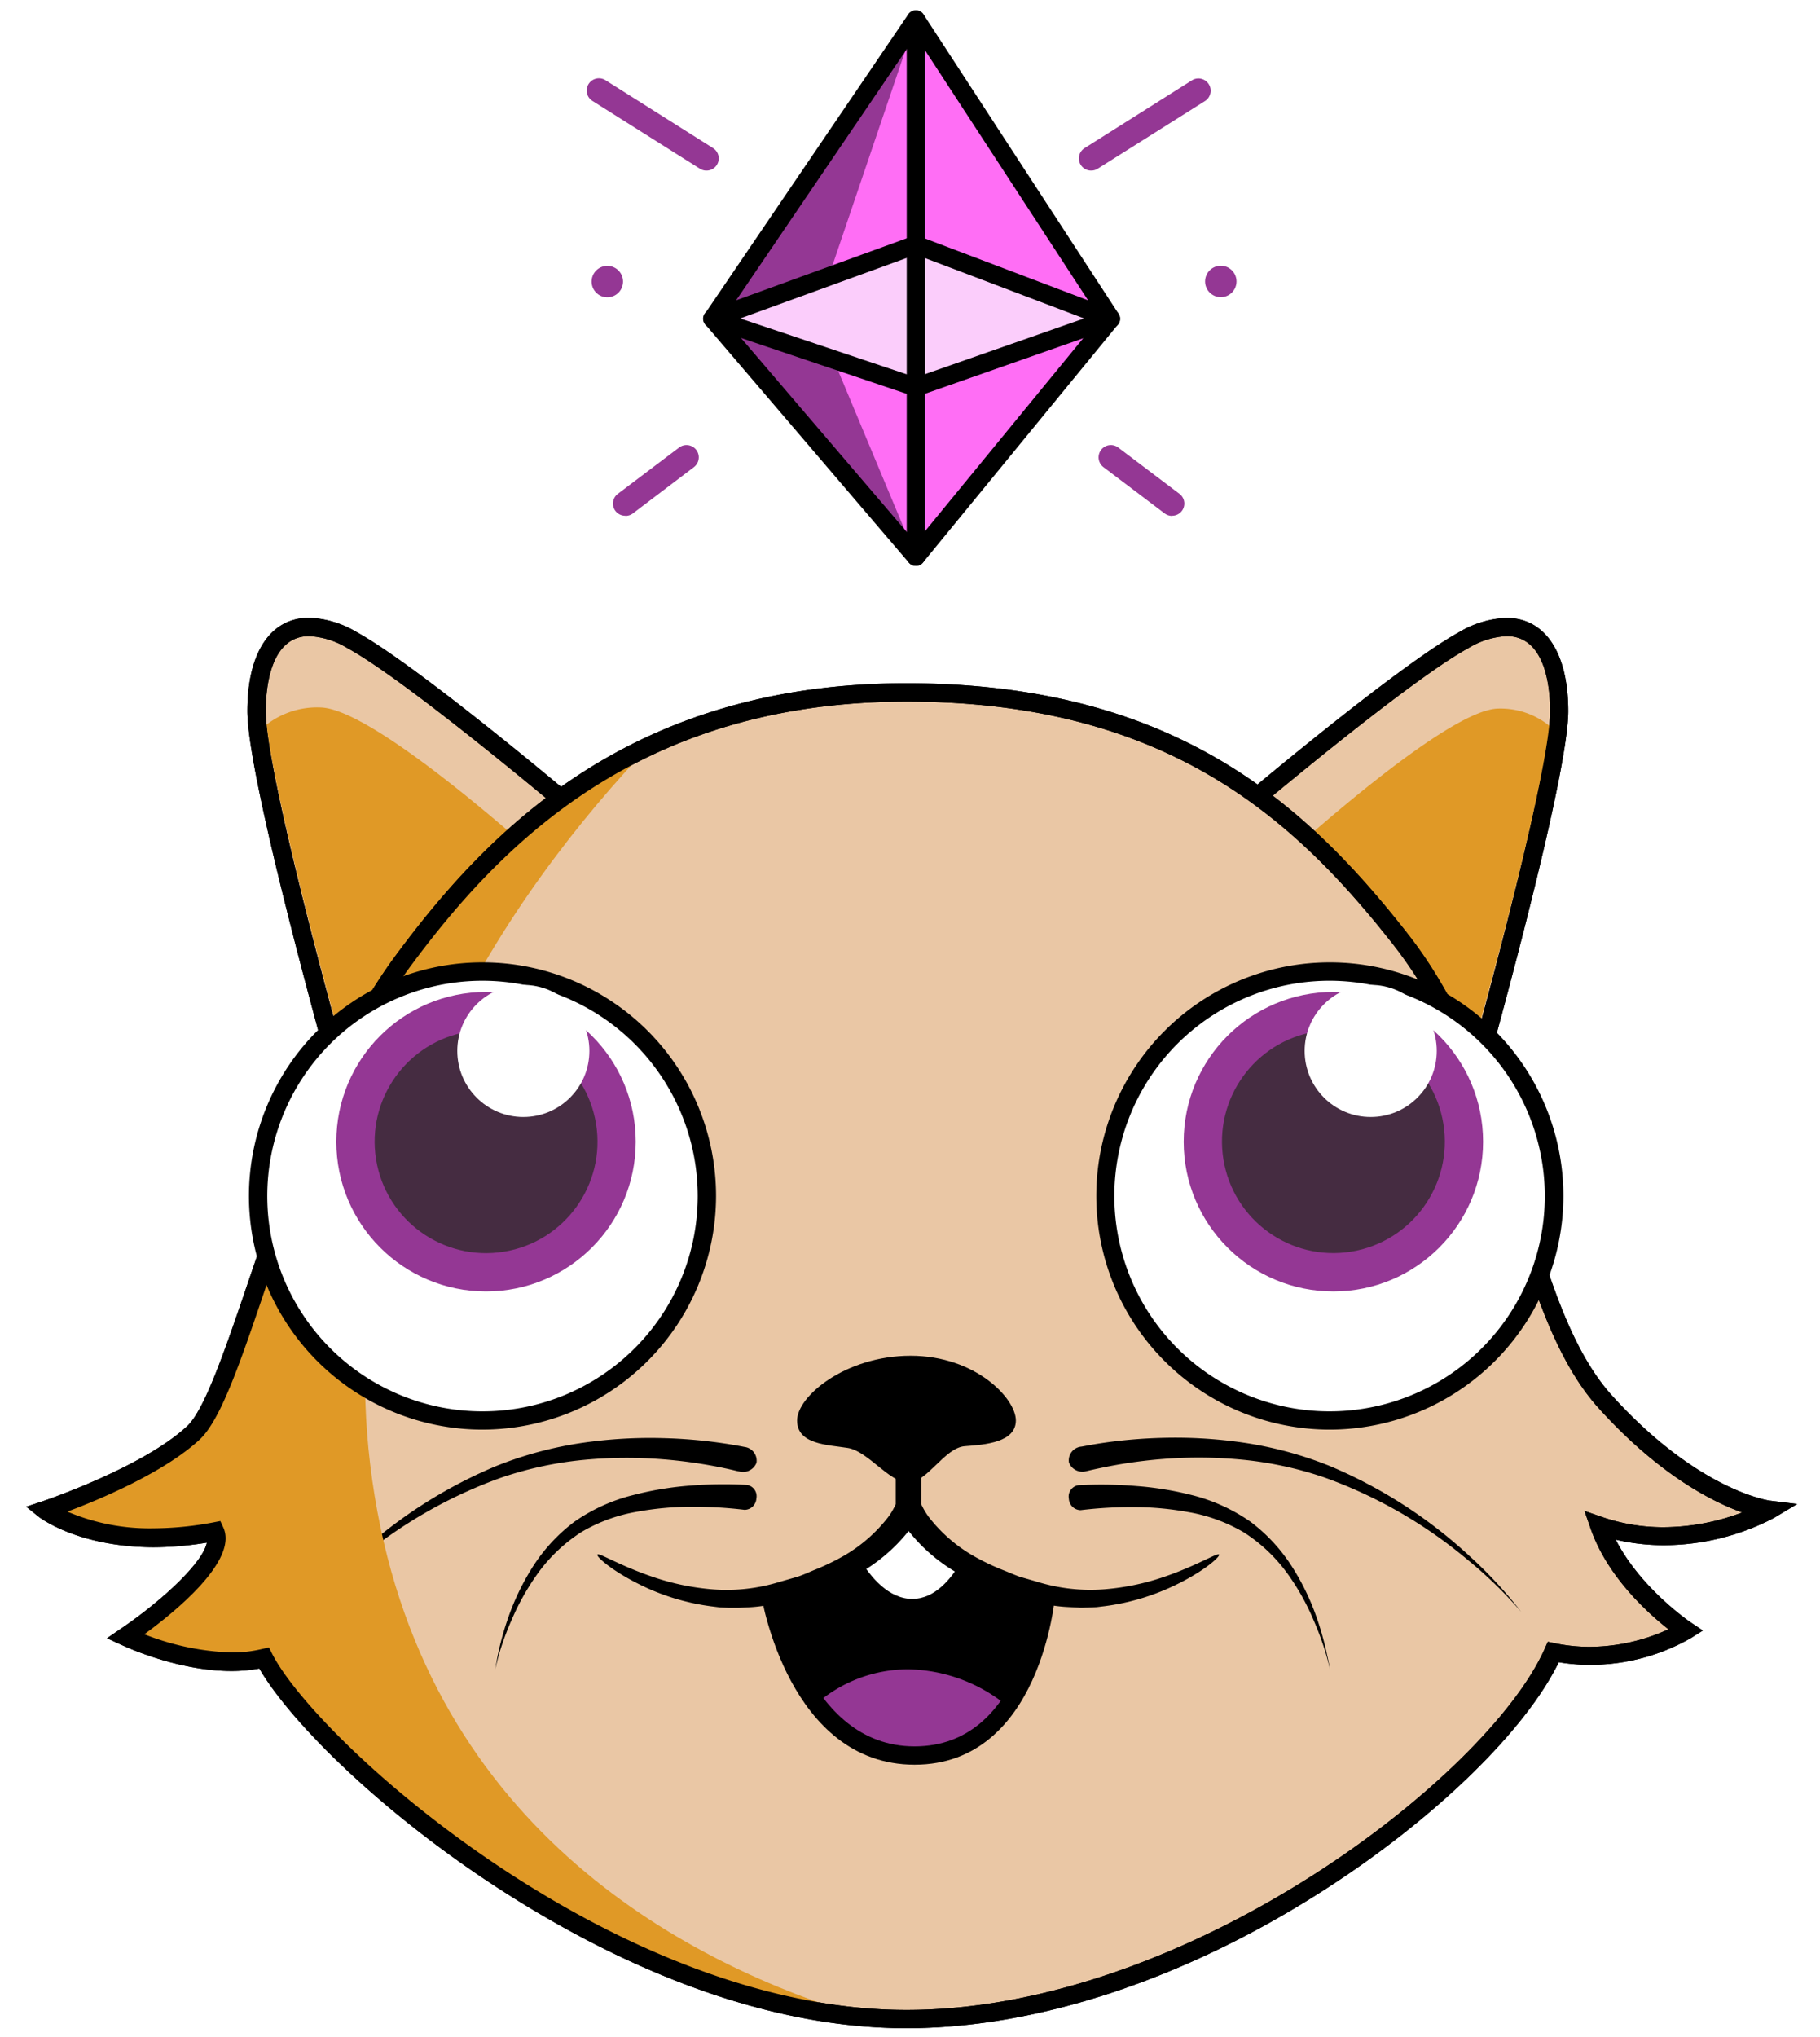 <svg xmlns="http://www.w3.org/2000/svg" viewBox="0 0 278.04 311.06"><defs><style>.cls-1{fill:#fff;}.cls-2{fill:#eac7a5;}.cls-3{fill:#e09926;}.cls-4{fill:#943794;}.cls-5{fill:none;}.cls-6{fill:#452c41;}.cls-7{fill:#ff6ef5;}.cls-8{fill:#fbcdfb;}</style></defs><title>Figure 3</title><g id="Layer_1" data-name="Layer 1"><rect class="cls-1" x="-110.72" y="-94.27" width="500" height="500"/></g><g id="Layer_2" data-name="Layer 2"><path class="cls-2" d="M189.69,123.65s24.5-20.73,33.92-25.91,14.6.14,14.6,10.84-13.66,58.89-13.66,58.89Z"/><path d="M225.15,170.48l-37.4-47,1-.87c1-.85,24.72-20.88,34.15-26.07a15.27,15.27,0,0,1,7.23-2.18c5.92,0,9.45,5.32,9.45,14.24,0,10.77-13.15,57.3-13.71,59.27Zm-33.52-46.63,32.31,40.61c2.84-10.2,12.87-46.92,12.87-55.88,0-3.44-.64-11.44-6.65-11.44A12.57,12.57,0,0,0,224.28,99C216.18,103.42,196.39,119.86,191.63,123.85Z"/><path class="cls-2" d="M87.72,123.65S63.22,102.92,53.8,97.74s-14.61.14-14.61,10.84,13.66,58.89,13.66,58.89Z"/><path d="M52.25,170.48l-.74-2.63c-.56-2-13.72-48.5-13.72-59.27,0-8.92,3.53-14.24,9.45-14.24a15.27,15.27,0,0,1,7.23,2.18c9.44,5.19,33.15,25.22,34.15,26.07l1,.87Zm-5-73.34c-6,0-6.65,8-6.65,11.44,0,9,10,45.68,12.87,55.88l32.31-40.61C81,119.86,61.22,103.42,53.12,99A12.54,12.54,0,0,0,47.24,97.14Z"/><path class="cls-3" d="M197.74,129.59l26.49,33.29s10.83-38.21,12.52-52a11.87,11.87,0,0,0-8-2.67C222.1,108.49,204.58,123.51,197.74,129.59Z"/><path class="cls-3" d="M40.72,110.66c1.72,14.58,13.45,56,13.45,56l28.29-35.55c-7.2-6.42-26.24-22.79-33.41-23.07A12.61,12.61,0,0,0,40.72,110.66Z"/><path d="M225.15,170.48l-37.4-47,1-.87c1-.85,24.72-20.88,34.15-26.07a15.27,15.27,0,0,1,7.23-2.18c5.92,0,9.45,5.32,9.45,14.24,0,10.77-13.15,57.3-13.71,59.27Zm-33.52-46.63,32.31,40.61c2.84-10.2,12.87-46.92,12.87-55.88,0-3.44-.64-11.44-6.65-11.44A12.57,12.57,0,0,0,224.28,99C216.18,103.42,196.39,119.86,191.63,123.85Z"/><path d="M52.25,170.48l-.74-2.63c-.56-2-13.72-48.5-13.72-59.27,0-8.92,3.53-14.24,9.45-14.24a15.27,15.27,0,0,1,7.23,2.18c9.44,5.19,33.15,25.22,34.15,26.07l1,.87Zm-5-73.34c-6,0-6.65,8-6.65,11.44,0,9,10,45.68,12.87,55.88l32.31-40.61C81,119.86,61.22,103.42,53.12,99A12.54,12.54,0,0,0,47.24,97.14Z"/><path class="cls-2" d="M138.48,308.33c-44.42,0-90.5-40.24-98.13-55.12-9.42,2.36-21.2-3.3-21.2-3.3s16-10.83,13.66-16c-17.43,3.3-25.91-3.3-25.91-3.3s15.55-5.18,22.61-11.77,14.61-48.53,32-72.09,39.36-41,76.93-41,58,15.38,75.59,37.85S231.63,199,245.3,214.1s25,16.49,25,16.49S258,237.66,244.35,233c3.3,9.42,13.2,16,13.2,16a29.75,29.75,0,0,1-20.26,3.3C228.81,271.58,182.89,308.33,138.48,308.33Z"/><path d="M138.48,309.73c-24.83,0-48.31-12.08-63.63-22.21-17.61-11.65-30.77-25-35.23-32.72a23.34,23.34,0,0,1-4.28.38c-8.35,0-16.46-3.84-16.8-4l-2.2-1,2-1.37c6.39-4.32,12.67-10.17,13.26-13.23a51.12,51.12,0,0,1-8.2.7C12,236.22,6.28,231.88,6,231.7L4,230.09l2.49-.82c.15-.05,15.34-5.17,22.1-11.48,2.69-2.51,5.8-11.65,9.4-22.23,5.43-15.93,12.18-35.76,22.47-49.66,14.31-19.35,36.12-41.56,78-41.56,41,0,61.1,18.45,76.69,38.38,9.32,11.92,13.83,26.9,17.81,40.12,3.61,12,7,23.34,13.35,30.33,13.17,14.52,24,16,24.11,16l4.14.51L271,231.81a36.53,36.53,0,0,1-16.8,4.16,32.22,32.22,0,0,1-7.37-.85c3.81,7.48,11.44,12.63,11.52,12.68l1.8,1.2-1.83,1.15a31,31,0,0,1-15.4,4.09,28.32,28.32,0,0,1-4.79-.4c-5.09,10.46-19,24-36,34.88C181,302.27,158.39,309.73,138.48,309.73ZM41.09,251.58l.5,1c6.95,13.53,52.36,54.36,96.89,54.36,43.06,0,89-35.83,97.53-55.22l.45-1,1.11.23a26.31,26.31,0,0,0,5.32.54,29.21,29.21,0,0,0,12-2.68c-3.13-2.46-9.32-8-11.88-15.35l-.95-2.73,2.73.95a28.75,28.75,0,0,0,9.36,1.54,34.49,34.49,0,0,0,12-2.25c-4.6-1.65-12.73-5.77-21.88-15.88-6.76-7.45-10.26-19.08-14-31.39C226.2,170,222,156,213,144.45c-15.16-19.38-34.67-37.31-74.49-37.31-40.68,0-61.88,21.6-75.8,40.42-10,13.56-16.71,33.16-22.07,48.9-4,11.84-6.94,20.39-10.14,23.38-5.39,5-15.29,9.17-20.21,11a31.91,31.91,0,0,0,13.16,2.55,49.85,49.85,0,0,0,9.13-.9l1.08-.21.46,1c2.27,5-7.28,12.8-12.07,16.29a39.7,39.7,0,0,0,13.32,2.78,19.51,19.51,0,0,0,4.67-.53Z"/><path d="M138.75,230.18c-1.53,3.61-6.95,10.29-21,13.36,0,0,3.82,24.55,22,24.55s20.08-24.55,20.08-24.55C145.71,240.47,140.29,233.79,138.75,230.18Z"/><path class="cls-4" d="M124.68,260.21c3.34,4.36,8.16,7.88,15,7.88a16.73,16.73,0,0,0,14.2-7.57,24.45,24.45,0,0,0-15.17-5.6A21.41,21.41,0,0,0,124.68,260.21Z"/><path class="cls-1" d="M139.37,244.17c3.42,0,5.89-3,7.41-5.61-4.76-2.94-7.11-6.21-8-8.38-.88,2.06-3,5.14-7.36,8C133,240.86,135.78,244.17,139.37,244.17Z"/><path d="M232.39,246.15a65.77,65.77,0,0,0-8.24-8,71.66,71.66,0,0,0-21.7-12.48,55,55,0,0,0-13-2.79,68.85,68.85,0,0,0-11.72-.08,73.61,73.61,0,0,0-8.36,1.13c-2,.39-3.25.7-3.4.73a2.2,2.2,0,0,1-2.67-1.32,2.11,2.11,0,0,1,1.84-2.42c.16,0,1.47-.3,3.63-.61a75.58,75.58,0,0,1,8.79-.73,71.88,71.88,0,0,1,12.21.7,57.86,57.86,0,0,1,13.39,3.6,73,73,0,0,1,21.41,13.81A66.22,66.22,0,0,1,232.39,246.15Z"/><path d="M203.16,254.92s-.15-.79-.53-2.14a44.69,44.69,0,0,0-2-5.47,36.14,36.14,0,0,0-4-7.08A24.43,24.43,0,0,0,190,234a25.05,25.05,0,0,0-8.54-3.1,46.63,46.63,0,0,0-8.09-.75,65.44,65.44,0,0,0-8.29.47,1.83,1.83,0,0,1-1.79-1.73,1.75,1.75,0,0,1,1.45-2.08,63.92,63.92,0,0,1,8.78.12A49.07,49.07,0,0,1,182,228.3a27.24,27.24,0,0,1,9,4.06,26.2,26.2,0,0,1,6.57,7.19,37,37,0,0,1,3.6,7.54,46,46,0,0,1,1.57,5.65C203.07,254.12,203.16,254.92,203.16,254.92Z"/><path d="M46.45,246.15a65.29,65.29,0,0,1,7.85-8.42,73,73,0,0,1,21.4-13.81,57.94,57.94,0,0,1,13.4-3.6,71.83,71.83,0,0,1,12.2-.7,75.58,75.58,0,0,1,8.8.73c2.16.31,3.46.58,3.62.61a2.12,2.12,0,0,1,1.85,2.42,2.21,2.21,0,0,1-2.67,1.32c-.15,0-1.36-.34-3.4-.73a73.83,73.83,0,0,0-8.37-1.13,68.85,68.85,0,0,0-11.72.08,55.25,55.25,0,0,0-13,2.79,71.6,71.6,0,0,0-21.69,12.48A65.77,65.77,0,0,0,46.45,246.15Z"/><path d="M75.68,254.92s.09-.8.37-2.18a44.28,44.28,0,0,1,1.57-5.65,37.43,37.43,0,0,1,3.59-7.54,26.24,26.24,0,0,1,6.58-7.19,27.1,27.1,0,0,1,9-4.06,49.23,49.23,0,0,1,8.52-1.42,64.08,64.08,0,0,1,8.79-.12,1.75,1.75,0,0,1,1.45,2.08,1.83,1.83,0,0,1-1.79,1.73,65.51,65.51,0,0,0-8.3-.47,46.63,46.63,0,0,0-8.09.75,25,25,0,0,0-8.53,3.1,24.61,24.61,0,0,0-6.65,6.28,37.19,37.19,0,0,0-4,7.08,42.74,42.74,0,0,0-2,5.47C75.83,254.13,75.68,254.92,75.68,254.92Z"/><path d="M138.75,226.41c-2.89,0-6.15-4.8-9.22-5.29s-7.76-.51-7.76-4.2,7.4-9.88,17.34-9.88,16.08,6.53,16.08,9.88-4.7,3.7-7.8,3.93S141.64,226.41,138.75,226.41Z"/><path d="M91.27,237.4c.23-.33,3.36,1.69,8.55,3.44a37.37,37.37,0,0,0,9,1.87,27.42,27.42,0,0,0,10.35-1.16l2.62-.75c.86-.28,1.67-.65,2.5-1a36,36,0,0,0,4.67-2.24,23.31,23.31,0,0,0,6.7-5.85,9.75,9.75,0,0,0,.94-1.51l.25-.49v-.39c0-1.18,0-2.21,0-3.07,0-1.72,0-2.77,0-2.9a1.92,1.92,0,0,1,3.83,0c0,.13,0,1.18,0,2.9,0,.86,0,1.89,0,3.07v1a.67.67,0,0,1-.07.44l-.63,1.21a13.66,13.66,0,0,1-1.26,1.94,26.23,26.23,0,0,1-8,6.65,37.76,37.76,0,0,1-5.18,2.31c-.91.32-1.81.69-2.74.95l-2.8.7a24.3,24.3,0,0,1-2.84.62,22.32,22.32,0,0,1-2.91.32l-1.44.07c-.48,0-1,0-1.42,0l-1.4-.06-1.37-.17a34.75,34.75,0,0,1-9.46-2.65C93.89,240.29,91,237.69,91.27,237.4Z"/><path d="M186.23,237.4c.24.29-2.61,2.89-7.86,5.21a35,35,0,0,1-9.46,2.65l-1.37.17-1.4.06c-.47,0-.95.06-1.43,0l-1.44-.07a22,22,0,0,1-2.9-.32,23.44,23.44,0,0,1-2.84-.62l-2.81-.7c-.93-.26-1.82-.63-2.73-.95a37.89,37.89,0,0,1-5.19-2.31,26.19,26.19,0,0,1-7.94-6.65,13.74,13.74,0,0,1-1.27-1.94c-.21-.42-.42-.82-.63-1.21-.1-.13-.06-.29-.07-.44v-.45c0-.18,0-.35,0-.52,0-1.18,0-2.21,0-3.07,0-1.72,0-2.77,0-2.9a1.92,1.92,0,0,1,3.83,0c0,.13,0,1.18,0,2.9,0,.86,0,1.89,0,3.07v.39c.08.16.17.32.25.49a10.68,10.68,0,0,0,.95,1.51,23.18,23.18,0,0,0,6.7,5.85,35.84,35.84,0,0,0,4.66,2.24c.83.32,1.65.69,2.51,1l2.61.75a27.49,27.49,0,0,0,10.36,1.16,37.18,37.18,0,0,0,9-1.87C182.88,239.09,186,237.07,186.23,237.4Z"/><path d="M139.72,269.49c-19.17,0-23.36-25.47-23.4-25.73l2.77-.43c0,.23,3.86,23.36,20.63,23.36s18.61-22.3,18.68-23.25l2.79.21C161.17,243.91,159,269.49,139.72,269.49Z"/><path class="cls-5" d="M138.75,230.18a16.1,16.1,0,0,1-3.71,5.09h7.43A16.16,16.16,0,0,1,138.75,230.18Z"/><path class="cls-3" d="M57.23,228.42C48.79,176.8,78.57,135.53,99.3,113.8c-15.66,7.32-27.48,19.06-37.75,32.93-17.43,23.56-25,65.49-32,72.09S6.9,230.59,6.9,230.59s8.48,6.6,25.91,3.3c2.36,5.19-13.66,16-13.66,16s11.78,5.66,21.2,3.3c7.25,14.14,49.21,51.17,91.48,54.83C106,300.3,65.68,280.08,57.23,228.42Z"/><path d="M138.48,309.73c-24.83,0-48.31-12.08-63.63-22.21-17.61-11.65-30.77-25-35.23-32.72a23.34,23.34,0,0,1-4.28.38c-8.35,0-16.46-3.84-16.8-4l-2.2-1,2-1.37c6.39-4.32,12.67-10.17,13.26-13.23a51.12,51.12,0,0,1-8.2.7C12,236.22,6.28,231.88,6,231.7L4,230.09l2.49-.82c.15-.05,15.34-5.17,22.1-11.48,2.69-2.51,5.8-11.65,9.4-22.23,5.43-15.93,12.18-35.76,22.47-49.66,14.31-19.35,36.12-41.56,78-41.56,41,0,61.1,18.45,76.69,38.38,9.32,11.92,13.83,26.9,17.81,40.12,3.61,12,7,23.34,13.35,30.33,13.17,14.52,24,16,24.11,16l4.14.51L271,231.81a36.53,36.53,0,0,1-16.8,4.16,32.22,32.22,0,0,1-7.37-.85c3.81,7.48,11.44,12.63,11.52,12.68l1.8,1.2-1.83,1.15a31,31,0,0,1-15.4,4.09,28.32,28.32,0,0,1-4.79-.4c-5.09,10.46-19,24-36,34.88C181,302.27,158.39,309.73,138.48,309.73ZM41.09,251.58l.5,1c6.95,13.53,52.36,54.36,96.89,54.36,43.06,0,89-35.83,97.53-55.22l.45-1,1.11.23a26.31,26.31,0,0,0,5.32.54,29.21,29.21,0,0,0,12-2.68c-3.13-2.46-9.32-8-11.88-15.35l-.95-2.73,2.73.95a28.75,28.75,0,0,0,9.36,1.54,34.49,34.49,0,0,0,12-2.25c-4.6-1.65-12.73-5.77-21.88-15.88-6.76-7.45-10.26-19.08-14-31.39C226.2,170,222,156,213,144.45c-15.16-19.38-34.67-37.31-74.49-37.31-40.68,0-61.88,21.6-75.8,40.42-10,13.56-16.71,33.16-22.07,48.9-4,11.84-6.94,20.39-10.14,23.38-5.39,5-15.29,9.17-20.21,11a31.91,31.91,0,0,0,13.16,2.55,49.85,49.85,0,0,0,9.13-.9l1.08-.21.46,1c2.27,5-7.28,12.8-12.07,16.29a39.7,39.7,0,0,0,13.32,2.78,19.51,19.51,0,0,0,4.67-.53Z"/><circle class="cls-1" cx="203.16" cy="182.64" r="34.28"/><path d="M203.16,218.32a35.68,35.68,0,1,1,35.68-35.68A35.73,35.73,0,0,1,203.16,218.32Zm0-68.55A32.88,32.88,0,1,0,236,182.64,32.91,32.91,0,0,0,203.16,149.77Z"/><circle class="cls-4" cx="203.7" cy="174.35" r="22.87"/><circle class="cls-6" cx="203.7" cy="174.35" r="17.02" transform="translate(-25.18 34.68) rotate(-9.17)"/><circle class="cls-1" cx="209.4" cy="160.49" r="10.09"/><circle class="cls-1" cx="73.71" cy="182.64" r="34.28"/><path d="M73.71,218.32a35.68,35.68,0,1,1,35.68-35.68A35.73,35.73,0,0,1,73.71,218.32Zm0-68.55a32.88,32.88,0,1,0,32.88,32.87A32.91,32.91,0,0,0,73.71,149.77Z"/><circle class="cls-4" cx="74.25" cy="174.35" r="22.87"/><circle class="cls-6" cx="74.25" cy="174.35" r="17.02" transform="translate(-26.83 14.06) rotate(-9.17)"/><circle class="cls-1" cx="79.95" cy="160.49" r="10.09"/><polygon class="cls-7" points="139.92 2.97 108.86 48.68 139.92 85.02 169.71 48.68 139.92 2.97"/><polygon class="cls-4" points="139.92 2.97 108.86 48.68 139.92 85.02 124.55 48.26 139.92 2.97"/><polygon class="cls-8" points="139.92 37.39 108.86 48.68 139.92 59.14 169.71 48.68 139.92 37.39"/><path d="M139.92,86.42a1.42,1.42,0,0,1-1.07-.49L107.79,49.59a1.4,1.4,0,0,1-.09-1.7L138.76,2.18a1.42,1.42,0,0,1,1.17-.61,1.37,1.37,0,0,1,1.16.64l29.79,45.7a1.41,1.41,0,0,1-.09,1.65L141,85.91a1.38,1.38,0,0,1-1.07.51ZM110.61,48.58,139.9,82.84,168,48.58,139.89,5.5Z"/><path d="M139.92,60.54a1.76,1.76,0,0,1-.45-.07L108.41,50a1.37,1.37,0,0,1-1-1.31,1.39,1.39,0,0,1,.92-1.33l31.06-11.29a1.41,1.41,0,0,1,1,0L170.2,47.37a1.4,1.4,0,0,1,0,2.63L140.38,60.46A1.44,1.44,0,0,1,139.92,60.54ZM113.09,48.63l26.82,9,25.71-9-25.71-9.75Z"/><path d="M139.92,86.42a1.4,1.4,0,0,1-1.4-1.4V3a1.4,1.4,0,1,1,2.8,0V85A1.4,1.4,0,0,1,139.92,86.42Z"/><path class="cls-4" d="M166.7,26.05a1.86,1.86,0,0,1-1-3.44l16.4-10.35a1.87,1.87,0,0,1,2,3.16l-16.4,10.34A1.81,1.81,0,0,1,166.7,26.05Z"/><circle class="cls-4" cx="186.5" cy="42.98" r="2.4"/><path class="cls-4" d="M179.06,78.78a1.89,1.89,0,0,1-1.13-.37l-9.35-7.07a1.87,1.87,0,0,1,2.25-3l9.35,7.07a1.86,1.86,0,0,1-1.12,3.35Z"/><path class="cls-4" d="M107.92,26.05a1.86,1.86,0,0,0,1-3.44L92.52,12.26a1.87,1.87,0,1,0-2,3.16l16.4,10.34A1.81,1.81,0,0,0,107.92,26.05Z"/><path class="cls-4" d="M90.38,43a2.4,2.4,0,1,0,2.4-2.4A2.4,2.4,0,0,0,90.38,43Z"/><path class="cls-4" d="M95.56,78.78a1.86,1.86,0,0,0,1.12-.37L106,71.34a1.87,1.87,0,0,0-2.25-3l-9.36,7.07a1.86,1.86,0,0,0,1.13,3.35Z"/></g></svg>